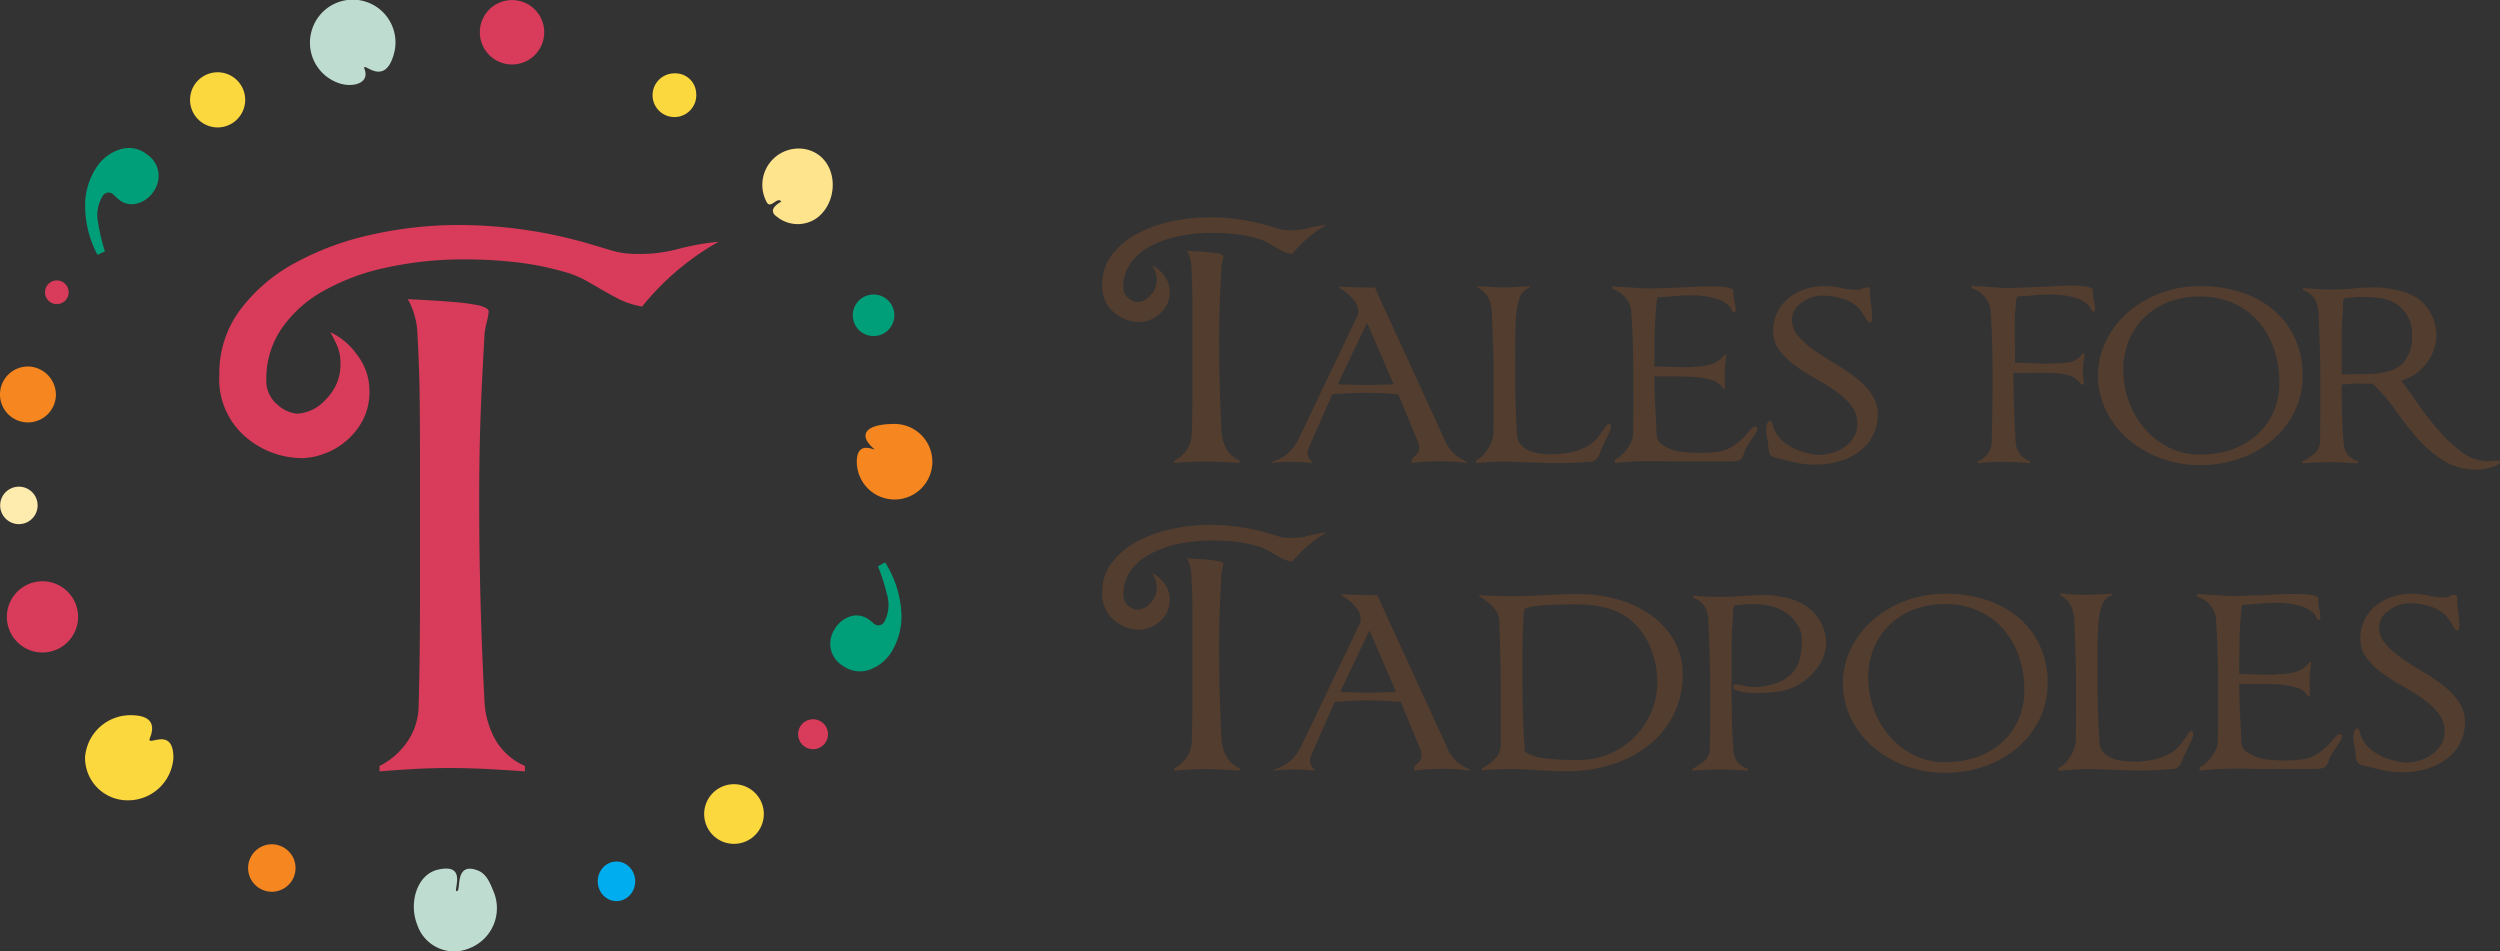 <svg viewBox="0 0 249.025 94.773" height="94.773" width="249.025" xmlns="http://www.w3.org/2000/svg"><rect x="0" y="0" width="249.025" height="94.773" fill="#333333" stroke="none"/><g transform="translate(-63.4 -33.541)"><path fill="#d93b5a" transform="translate(-27.243 -27.964)" d="M154.618,92.043A8.378,8.378,0,0,1,152.3,91.3c-.605-.312-1.175-.628-1.709-.939s-1.086-.628-1.642-.939a9.651,9.651,0,0,0-1.98-.806,29.556,29.556,0,0,0-5.065-1.006,46.1,46.1,0,0,0-4.864-.267,36.046,36.046,0,0,0-8.02.837,22.041,22.041,0,0,0-6.275,2.372,12.28,12.28,0,0,0-4.094,3.743,8.807,8.807,0,0,0-1.478,5.011,3.053,3.053,0,0,0,1.108,2.506,3.311,3.311,0,0,0,1.98.9,4.134,4.134,0,0,0,2.853-1.442,4.8,4.8,0,0,0,1.442-3.525,4.389,4.389,0,0,0-.334-1.811c-.223-.494-.45-.939-.672-1.344a6.8,6.8,0,0,1,2.652,2.247,5.826,5.826,0,0,1,1.242,3.592,6.082,6.082,0,0,1-.7,3,7.048,7.048,0,0,1-3.89,3.3,6.535,6.535,0,0,1-2.114.409,8.683,8.683,0,0,1-5.67-2.145,7.573,7.573,0,0,1-2.581-6.173,10.523,10.523,0,0,1,2.047-6.409,16.75,16.75,0,0,1,5.4-4.664,28.523,28.523,0,0,1,7.65-2.853,39.591,39.591,0,0,1,8.79-.975,46.519,46.519,0,0,1,12.751,1.811q1.142.334,2.35.7a8.724,8.724,0,0,0,2.55.369,14.8,14.8,0,0,0,4.094-.472,24.827,24.827,0,0,1,4.094-.739,26.549,26.549,0,0,0-7.6,6.44Zm-19.257,45.964q-1.749,0-3.489.1t-3.422.236v-.539a7.382,7.382,0,0,0,2.719-2.35,6.418,6.418,0,0,0,1.175-3.623q.134-5.1.133-10.165V106.338q0-2.884-.036-5.639t-.236-6.306a7.725,7.725,0,0,0-.939-3.089q2.75.134,4.361.267a21.784,21.784,0,0,1,2.417.3,3.267,3.267,0,0,1,1.041.334c.156.111.236.214.236.3a5.2,5.2,0,0,1-.169.975c-.111.472-.191.863-.236,1.175q-.134,2.417-.236,4.428t-.169,3.925q-.067,1.909-.1,3.925c-.022,1.344-.036,2.795-.036,4.361q0,5.033.133,10.067t.4,10.067a8.7,8.7,0,0,0,1.073,3.756,6.33,6.33,0,0,0,2.951,2.617v.538q-1.949-.133-3.823-.236C137.866,138.043,136.611,138.007,135.361,138.007Z"></path><path fill="#bfdcd1" transform="translate(-38.498 0)" d="M132.931,36.647a4.255,4.255,0,1,1,8.193,2.3c-.975,3.476-3.267.463-2.906,1.491.507,1.451-1.206,1.771-2.341,1.455A4.253,4.253,0,0,1,132.931,36.647Z"></path><path fill="#d93b5a" transform="translate(-59.602 -0.005)" d="M177.213,36.754a3.207,3.207,0,1,1-3.2-3.2A3.206,3.206,0,0,1,177.213,36.754Z"></path><path fill="#fcd83f" transform="translate(-23.608 -8.979)" d="M111.432,52.466a2.746,2.746,0,1,1-2.746-2.746A2.745,2.745,0,0,1,111.432,52.466Z"></path><path fill="#f6861f" transform="translate(0 -45.522)" d="M68.968,118.432a2.785,2.785,0,1,1-2.786-2.862A2.824,2.824,0,0,1,68.968,118.432Z"></path><path fill="#fee48c" transform="translate(-94.739 -18.38)" d="M238.283,66.762c3.284.61,3.663,5,1.255,6.854a3.294,3.294,0,0,1-4.01-.107c-1.1-.752.436-1.5.436-1.5-.378-.587-1.09.832-1.473.013a3.618,3.618,0,0,1,3.792-5.256c1.923.36-1.918-.356,0,0Z"></path><path fill="#f6861f" transform="translate(-106.424 -52.659)" d="M258.908,128.43a3.763,3.763,0,1,1-3.738,3.765c0-2.457,2.265-.779,1.633-1.353-1.633-1.482-.521-2.412,2.105-2.412Z"></path><ellipse fill="#00aeef" transform="translate(122.942 119.358)" ry="1.972" rx="1.865" cy="1.972" cx="1.865"></ellipse><path fill="#fcd83f" transform="translate(-81.068 -9.112)" d="M213.815,51.932a2.177,2.177,0,1,1-2.167-1.972A2.075,2.075,0,0,1,213.815,51.932Z"></path><path fill="#bfdcd1" transform="translate(-51.405 -107.886)" d="M158.406,228.059c3.12-.734,1.384,2.354,1.945,2.127.383-.156-.263-2.951,2.056-2.047.881.343,1.228,1.277,1.607,2.207a4.279,4.279,0,0,1-2.448,5.536,3.871,3.871,0,0,1-5.2-2.345c-.868-2.163-.027-4.993,2.038-5.479Z"></path><path fill="#f6861f" transform="translate(-30.817 -104.869)" d="M123.656,224.873a2.363,2.363,0,1,1-2.363-2.363A2.365,2.365,0,0,1,123.656,224.873Z"></path><path fill="#fcd83f" transform="translate(-10.561 -88.837)" d="M82.43,197.861a4.529,4.529,0,0,1,4.562-4.241c1.17,0,2.7.32,1.9,2.274-.409,1.006,2.341-1.313,2.341,1.967a4.525,4.525,0,0,1-4.562,4.237,4.233,4.233,0,0,1-4.237-4.237Z"></path><path fill="#feebae" transform="translate(-0.022 -60.451)" d="M67.169,144.335A1.865,1.865,0,1,1,65.3,142.47,1.864,1.864,0,0,1,67.169,144.335Z"></path><path fill="#d93b5a" transform="translate(-0.855 -72.199)" d="M72.034,167.187a3.547,3.547,0,1,1-3.547-3.547A3.548,3.548,0,0,1,72.034,167.187Z"></path><path fill="#009f79" transform="translate(-105.924 -36.582)" d="M258.409,101.529a2.069,2.069,0,1,1-2.069-2.069A2.068,2.068,0,0,1,258.409,101.529Z"></path><path fill="#d93b5a" transform="translate(-5.588 -34.834)" d="M148.487,141.513A1.489,1.489,0,1,1,149.978,143,1.491,1.491,0,0,1,148.487,141.513ZM73.47,97.489a1.179,1.179,0,1,1,1.179,1.179A1.179,1.179,0,0,1,73.47,97.489Z"></path><path fill="#fcd83f" transform="translate(-87.467 -97.405)" d="M226.951,212.033a2.971,2.971,0,1,1-2.973-2.973A2.972,2.972,0,0,1,226.951,212.033Z"></path><path fill="#009f79" transform="translate(-10.554 -18.384)" d="M162.8,116.794a4.3,4.3,0,0,1-2.247,1.847,2.858,2.858,0,0,1-2.581-.356,2.6,2.6,0,0,1-1.277-1.785,2.689,2.689,0,0,1,.409-1.923,2.8,2.8,0,0,1,1.558-1.251,1.993,1.993,0,0,1,1.74.245,7.1,7.1,0,0,1,.636.507.712.712,0,0,0,.565.12.724.724,0,0,0,.45-.352,3.63,3.63,0,0,0,.245-2.737,18.5,18.5,0,0,0-.89-2.768l.708-.4a10.412,10.412,0,0,1,1.633,5.194,6.845,6.845,0,0,1-.948,3.654ZM83.678,68.427a4.3,4.3,0,0,1,2.385-1.664,2.863,2.863,0,0,1,2.546.556A2.577,2.577,0,0,1,89.744,69.2a2.741,2.741,0,0,1-.552,1.887,2.836,2.836,0,0,1-1.651,1.126,1.989,1.989,0,0,1-1.718-.383,8.046,8.046,0,0,1-.6-.556.71.71,0,0,0-.552-.165.744.744,0,0,0-.481.316,3.67,3.67,0,0,0-.458,2.71,18.326,18.326,0,0,0,.672,2.835l-.739.338a10.43,10.43,0,0,1-1.224-5.3A6.937,6.937,0,0,1,83.678,68.427Z"></path><path fill="#523d2f" transform="translate(-136.896 -26.998)" d="M329.021,85.848a3.77,3.77,0,0,1-1.041-.334c-.271-.142-.53-.28-.77-.423l-.739-.423a4.12,4.12,0,0,0-.89-.36,13.07,13.07,0,0,0-2.279-.454,20.66,20.66,0,0,0-2.185-.12,16.247,16.247,0,0,0-3.6.374,9.946,9.946,0,0,0-2.822,1.064,5.524,5.524,0,0,0-1.838,1.682,3.928,3.928,0,0,0-.663,2.252,1.368,1.368,0,0,0,.5,1.126,1.48,1.48,0,0,0,.89.4,1.859,1.859,0,0,0,1.282-.65,2.159,2.159,0,0,0,.65-1.584,1.943,1.943,0,0,0-.151-.814c-.1-.223-.2-.423-.3-.605a3.056,3.056,0,0,1,1.193,1.01,2.616,2.616,0,0,1,.556,1.616,2.734,2.734,0,0,1-.316,1.348,3.2,3.2,0,0,1-.77.935,3.3,3.3,0,0,1-.979.552,2.858,2.858,0,0,1-.948.182,3.894,3.894,0,0,1-2.55-.966,3.405,3.405,0,0,1-1.161-2.777A4.724,4.724,0,0,1,311,86a7.468,7.468,0,0,1,2.43-2.1,12.747,12.747,0,0,1,3.44-1.282,17.955,17.955,0,0,1,3.952-.436,20.909,20.909,0,0,1,5.732.814c.343.1.694.2,1.055.316a3.872,3.872,0,0,0,1.148.165,6.8,6.8,0,0,0,1.838-.209,11.112,11.112,0,0,1,1.838-.334,12.276,12.276,0,0,0-3.414,2.906Zm-8.656,20.663c-.525,0-1.046.013-1.567.045s-1.037.067-1.54.107v-.24a3.34,3.34,0,0,0,1.224-1.055,2.891,2.891,0,0,0,.53-1.629c.04-1.527.062-3.053.062-4.571V92.275c0-.863,0-1.709-.013-2.532s-.044-1.771-.107-2.835a3.514,3.514,0,0,0-.423-1.389q1.235.06,1.963.12a10.19,10.19,0,0,1,1.086.134,1.461,1.461,0,0,1,.467.151c.071.049.107.1.107.138a2.37,2.37,0,0,1-.076.436c-.049.209-.085.387-.107.53q-.06,1.088-.107,1.989c-.031.605-.053,1.193-.076,1.762s-.036,1.162-.044,1.762-.013,1.255-.013,1.963c0,1.509.018,3.017.062,4.526s.1,3.017.182,4.526a3.95,3.95,0,0,0,.481,1.691,2.828,2.828,0,0,0,1.326,1.175v.24c-.583-.04-1.157-.076-1.718-.107S320.926,106.512,320.365,106.512Zm18.006-14.869,5.852,12.759a3.724,3.724,0,0,0,2.2,2.11v.151a20.342,20.342,0,0,0-2.684-.182,21.214,21.214,0,0,0-2.835.182v-.12a.9.9,0,0,1,.378-.632.994.994,0,0,0,.378-.752,1.608,1.608,0,0,0-.209-.814l-1.869-4.526c-.525-.04-1.055-.076-1.6-.107s-1.086-.045-1.629-.045c-.561,0-1.126.013-1.687.045s-1.117.067-1.66.107l-2.172,4.918c-.08.182-.151.347-.209.5a1.212,1.212,0,0,0-.089.467,1.264,1.264,0,0,0,.454.846v.12c-.343-.04-.672-.071-1-.089s-.654-.031-1-.031c-.361,0-.725.009-1.086.031s-.712.049-1.055.089l.151-.12a4.041,4.041,0,0,0,1.522-.814,4.363,4.363,0,0,0,1.1-1.42l5.915-12.368a1.608,1.608,0,0,0,.058-.36,1.813,1.813,0,0,0-.53-1.251,5.311,5.311,0,0,0-1.313-1.1l-.062-.151c.383.022.854.04,1.42.062s1.055.031,1.478.031h.663l1.108,2.466Zm.694,7.179V98.7L336.5,92.76h-.062L333.6,98.7v.12c.441.022.89.036,1.344.045s.908.013,1.371.013c.441,0,.895,0,1.357-.013S338.6,98.839,339.066,98.821Zm11.042,7.69c-.4,0-.863.022-1.389.062s-.984.071-1.389.089l-.031-.24a2.743,2.743,0,0,0,1.13-1.073,3.278,3.278,0,0,0,.619-1.5c.018-1.064.031-2.016.031-2.853V98.149c0-1.064-.018-2.163-.058-3.289s-.08-2.221-.12-3.289a3.912,3.912,0,0,0-.285-1.237,2.5,2.5,0,0,0-1.13-1.148v-.138c.4.022.823.045,1.268.076s.886.045,1.326.045c.423,0,.846-.013,1.268-.045s.854-.053,1.3-.076V89.2a1.622,1.622,0,0,0-1,1.055,6.665,6.665,0,0,0-.3,1.42c-.062.565-.093,1.148-.107,1.749s-.013,1.215-.013,1.838V98.1c0,1.068.013,2.021.044,2.866s.076,1.8.138,2.866a1.6,1.6,0,0,0,.347.966,2.059,2.059,0,0,0,.8.605,4.305,4.305,0,0,0,1.086.3,8.055,8.055,0,0,0,1.237.089,9.7,9.7,0,0,0,1.963-.227,5.056,5.056,0,0,0,1.838-.739,4.009,4.009,0,0,0,.725-.663,7.757,7.757,0,0,0,.512-.676c.142-.209.267-.387.378-.53a.438.438,0,0,1,.316-.209.122.122,0,0,1,.12.107.783.783,0,0,1,.031.165,1.369,1.369,0,0,1-.138.53c-.089.209-.2.436-.316.681s-.24.49-.36.739a4.63,4.63,0,0,0-.271.708,2.151,2.151,0,0,1-.347.574.8.8,0,0,1-.65.271c-.5.04-1.024.076-1.567.107s-1.068.045-1.571.045c-.605,0-1.13-.009-1.584-.031s-.881-.036-1.282-.045-.806-.027-1.206-.045-.859-.04-1.362-.04Zm13.939-.031c-.441,0-.935.018-1.478.058s-1.015.08-1.42.12v-.334a2.094,2.094,0,0,0,.619-.409,4.572,4.572,0,0,0,.574-.632,4.244,4.244,0,0,0,.436-.739,1.759,1.759,0,0,0,.182-.725c.018-1.046.031-1.985.031-2.822V98.145q0-1.569-.045-3.289t-.165-3.289a2.335,2.335,0,0,0-.454-1.237,3.18,3.18,0,0,0-1.42-1.024l-.031-.24c.2.018.472.036.814.049s.694.036,1.055.062.712.049,1.055.067.614.031.814.031c.223,0,.592-.009,1.117-.031s1.064-.04,1.629-.053c.561-.036,1.126-.062,1.691-.089s1.086-.036,1.566-.036c.24,0,.5,0,.77.013a7.442,7.442,0,0,1,.752.062,2.885,2.885,0,0,1,.587.134q.24.093.24.24a4.129,4.129,0,0,0,.107,1.055,3.471,3.471,0,0,1,.107.9c0,.12-.04.182-.12.182a.271.271,0,0,1-.258-.2,1.7,1.7,0,0,0-.227-.4,3.133,3.133,0,0,0-1.206-.725,8.7,8.7,0,0,0-2.955-.36c-.4,0-.814.022-1.237.062s-1.006.08-1.749.12a2.322,2.322,0,0,0-.134.708,6.611,6.611,0,0,1-.076.77c-.062.863-.093,1.762-.107,2.7s-.013,1.847-.013,2.728c.561,0,1.108.009,1.629.031s1.046.031,1.567.031a4.128,4.128,0,0,0,.53-.031,5.06,5.06,0,0,1,.53-.031,6.028,6.028,0,0,0,1.42-.236,2.658,2.658,0,0,0,1.326-.97h.151c-.022.334-.049.619-.089.854a5.852,5.852,0,0,0-.058.935v.8c0,.165.009.441.031.828h-.182a1.956,1.956,0,0,0-1.237-.89,8.91,8.91,0,0,0-1.6-.285c-.623-.04-1.277-.062-1.963-.062h-2.052v.062q0,1.569.076,2.866t.134,2.866a1.211,1.211,0,0,0,.485.948,3.617,3.617,0,0,0,1.086.556,5.757,5.757,0,0,0,1.371.271c.494.04.939.062,1.344.062a14.746,14.746,0,0,0,1.762-.107,3.474,3.474,0,0,0,1.616-.619,6.338,6.338,0,0,0,1.389-1.251c.343-.432.592-.65.752-.65a.184.184,0,0,1,.209.209.953.953,0,0,1-.165.485c-.111.182-.236.378-.378.587s-.285.432-.436.663a2.328,2.328,0,0,0-.316.681,1.339,1.339,0,0,1-.285.574c-.151.182-.539.271-1.162.271h-5.158c-.4,0-.774,0-1.117-.013s-.685-.013-1.024-.013Zm17.005.334a8.712,8.712,0,0,1-1.976-.209c-.592-.142-1.233-.3-1.914-.481a.715.715,0,0,1-.605-.436,2.645,2.645,0,0,1-.12-.859q0-.027-.107-.574a5.612,5.612,0,0,1-.107-1.086,1.307,1.307,0,0,1,.107-.454c.071-.182.178-.271.316-.271.08,0,.182.209.3.632a2.907,2.907,0,0,0,.783,1.237,3.469,3.469,0,0,0,.77.619,5.906,5.906,0,0,0,1,.485,8.227,8.227,0,0,0,1.073.316,4.4,4.4,0,0,0,.935.12,4.7,4.7,0,0,0,1.282-.2,4.064,4.064,0,0,0,1.237-.587,3.341,3.341,0,0,0,.921-.966,2.492,2.492,0,0,0,.361-1.357,2.8,2.8,0,0,0-.605-1.794,7.268,7.268,0,0,0-1.54-1.433,23.084,23.084,0,0,0-2.021-1.268,19.419,19.419,0,0,1-2.038-1.3,7.3,7.3,0,0,1-1.567-1.522,3.152,3.152,0,0,1-.619-1.945,4.351,4.351,0,0,1,.3-1.567,3.981,3.981,0,0,1,.948-1.42,5.075,5.075,0,0,1,1.629-1.041,6.077,6.077,0,0,1,2.336-.409,6.969,6.969,0,0,1,1.567.182,6.857,6.857,0,0,0,1.54.182,1.157,1.157,0,0,0,.556-.12,1.328,1.328,0,0,1,.619-.12c.1,0,.151.071.151.209a10.06,10.06,0,0,0,.107,1.5,9.816,9.816,0,0,1,.107,1.464.6.6,0,0,1-.062.227q-.06.134-.12.134c-.08,0-.169-.067-.271-.2a4.684,4.684,0,0,1-.316-.467c-.111-.182-.236-.374-.378-.574a2.152,2.152,0,0,0-.454-.481,4.245,4.245,0,0,0-1.642-.77,7.408,7.408,0,0,0-1.7-.227,3.4,3.4,0,0,0-2.083.725,2.061,2.061,0,0,0-.966,1.66,2.447,2.447,0,0,0,.632,1.642,8.518,8.518,0,0,0,1.567,1.4c.623.445,1.3.881,2.038,1.313a19.889,19.889,0,0,1,2.065,1.389,7.518,7.518,0,0,1,1.6,1.642,3.647,3.647,0,0,1,.663,2.052,4.815,4.815,0,0,1-.361,1.825,4.334,4.334,0,0,1-1.148,1.6,6.084,6.084,0,0,1-1.976,1.148,8.241,8.241,0,0,1-2.808.432Zm19.364-17.588c.223,0,.592-.009,1.117-.031s1.064-.04,1.629-.062,1.126-.049,1.691-.089,1.086-.058,1.567-.058c.24,0,.5,0,.77.013a7.441,7.441,0,0,1,.752.062,2.884,2.884,0,0,1,.587.134c.16.058.24.142.24.24a4.33,4.33,0,0,0,.107,1.086,3.321,3.321,0,0,1,.107.872c0,.12-.04.182-.12.182a.269.269,0,0,1-.258-.182,1.944,1.944,0,0,0-.227-.392,2.876,2.876,0,0,0-1.206-.752,8.7,8.7,0,0,0-2.955-.36c-.4,0-.814.022-1.237.062s-1.006.08-1.749.12a2.05,2.05,0,0,0-.134.694,7.594,7.594,0,0,1-.076.814c-.022.28-.031.565-.031.846v.846c0,.565,0,1.126.013,1.687s.013,1.135.013,1.718c.561,0,1.117.013,1.66.045s1.077.045,1.6.045c.142,0,.271,0,.392-.013s.249-.013.392-.013a13.078,13.078,0,0,0,1.4-.12,2.036,2.036,0,0,0,1.251-.846h.245q-.06.514-.12.814a4.764,4.764,0,0,0-.062.877,3.752,3.752,0,0,0,.031.663c.018.08.049.312.089.694h-.334a1.854,1.854,0,0,0-1.117-.872,6.005,6.005,0,0,0-1.509-.24c-.223-.018-.454-.031-.694-.031h-.725c-.463,0-.917,0-1.357.013s-.872,0-1.3-.013c0,1.046.018,2.194.062,3.44s.089,2.372.151,3.378a2.307,2.307,0,0,0,.378,1.193,2.127,2.127,0,0,0,1.073.8v.182c-.481-.04-.943-.071-1.389-.089s-.886-.031-1.326-.031-.877.009-1.3.031-.823.049-1.206.089v-.182a2.424,2.424,0,0,0,.966-.725,1.908,1.908,0,0,0,.423-1.148c.018-1.064.04-2.158.062-3.271s.031-2.207.031-3.271-.013-2.163-.045-3.289-.085-2.221-.165-3.289a2.335,2.335,0,0,0-.454-1.237,3.18,3.18,0,0,0-1.42-1.024l-.031-.24c.2.018.472.04.814.058s.694.044,1.055.076.712.053,1.055.076S400.215,89.226,400.415,89.226Zm19.048-.178a12.617,12.617,0,0,1,4.344.694,9.385,9.385,0,0,1,3.2,1.887,8.037,8.037,0,0,1,1.976,2.8,8.88,8.88,0,0,1,.681,3.485,8.112,8.112,0,0,1-.8,3.6,8.783,8.783,0,0,1-2.185,2.835,10.125,10.125,0,0,1-3.244,1.856,11.733,11.733,0,0,1-3.965.663,11.225,11.225,0,0,1-3.965-.694,10.48,10.48,0,0,1-3.244-1.9,8.9,8.9,0,0,1-2.185-2.835,7.941,7.941,0,0,1,0-6.952,9.165,9.165,0,0,1,2.185-2.835,10.34,10.34,0,0,1,3.244-1.914,11.128,11.128,0,0,1,3.965-.7Zm-.013,1.024a8.642,8.642,0,0,0-3.084.53,7.116,7.116,0,0,0-2.417,1.509,6.8,6.8,0,0,0-1.589,2.323,7.643,7.643,0,0,0-.561,2.973,9.044,9.044,0,0,0,.561,3.151,8.609,8.609,0,0,0,1.589,2.7,7.843,7.843,0,0,0,2.417,1.869,6.8,6.8,0,0,0,3.084.694,9.452,9.452,0,0,0,3.129-.5,7.372,7.372,0,0,0,2.492-1.433,6.676,6.676,0,0,0,1.66-2.247,6.927,6.927,0,0,0,.605-2.942,10.112,10.112,0,0,0-.605-3.618,8.08,8.08,0,0,0-1.66-2.715,7.093,7.093,0,0,0-2.492-1.7A8.126,8.126,0,0,0,419.45,90.072Zm12.955-.694q1.208,0,2.323-.107t2.2-.107a10.078,10.078,0,0,1,1.838.209,7.261,7.261,0,0,1,1.869.605,4.112,4.112,0,0,1,1.794,1.762,4.733,4.733,0,0,1,.556,2.158,4.47,4.47,0,0,1-.65,2.323,5.13,5.13,0,0,1-1.7,1.749c-.182.08-.36.165-.543.258a2.3,2.3,0,0,1-.605.2q.814,1.115,1.794,2.519a28.611,28.611,0,0,0,2.083,2.639,13.5,13.5,0,0,0,2.279,2.065,4.146,4.146,0,0,0,2.412.828,4.444,4.444,0,0,0,.543-.031c.182-.018.374-.031.574-.031.1,0,.151.04.151.12,0,.1-.085.2-.258.3a2.668,2.668,0,0,1-.619.258,5.908,5.908,0,0,1-.739.165,4.174,4.174,0,0,1-.619.062,6.21,6.21,0,0,1-3.391-.89,11.943,11.943,0,0,1-2.563-2.2,32.691,32.691,0,0,1-2.2-2.79,18.386,18.386,0,0,0-2.305-2.684h-1.268a5.338,5.338,0,0,0-.828.013c-.352.031-.681.053-.979.076,0,.943.009,1.891.031,2.835s.071,1.891.151,2.835a2.264,2.264,0,0,0,.392,1.282,2.66,2.66,0,0,0,1.055.708v.182c-.463-.018-.921-.044-1.371-.076s-.912-.045-1.371-.045c-.4,0-.872.013-1.4.045s-1,.053-1.4.076v-.209a4.4,4.4,0,0,0,1.13-.708,1.626,1.626,0,0,0,.619-1.13c.018-1.064.031-2.132.031-3.2v-3.2q0-1.6-.058-3.32t-.12-3.289a3.233,3.233,0,0,0-.3-1.193,2.277,2.277,0,0,0-1.237-1.01v-.209c.4.04.846.076,1.326.107s.939.045,1.384.045Zm1.264,2.354c-.062.543-.093,1.095-.107,1.66s-.013,1.135-.013,1.718v2.715c.343,0,.743,0,1.206-.013s.814-.013,1.055-.013c1.851,0,3.111-.343,3.787-1.024a3.96,3.96,0,0,0,.952-3.017,3.1,3.1,0,0,0-.423-1.7,3.475,3.475,0,0,0-1.42-1.4,3.831,3.831,0,0,0-1.5-.454c-.574-.058-1.113-.089-1.616-.089a8.024,8.024,0,0,0-.877.045c-.28.031-.574.053-.877.076a1.352,1.352,0,0,0-.165.725,5.071,5.071,0,0,1-.009.779ZM329.021,116.49a3.77,3.77,0,0,1-1.041-.334c-.271-.142-.53-.28-.77-.423s-.49-.28-.739-.423a4.12,4.12,0,0,0-.89-.36,13.068,13.068,0,0,0-2.279-.454,20.66,20.66,0,0,0-2.185-.12,16.246,16.246,0,0,0-3.6.374,9.816,9.816,0,0,0-2.822,1.068,5.477,5.477,0,0,0-1.838,1.682,3.928,3.928,0,0,0-.663,2.252,1.368,1.368,0,0,0,.5,1.126,1.48,1.48,0,0,0,.89.4,1.841,1.841,0,0,0,1.282-.65,2.159,2.159,0,0,0,.65-1.584,1.942,1.942,0,0,0-.151-.814c-.1-.223-.2-.423-.3-.605a3.055,3.055,0,0,1,1.193,1.01,2.615,2.615,0,0,1,.556,1.616,2.722,2.722,0,0,1-.316,1.348,3.12,3.12,0,0,1-.77.93,3.294,3.294,0,0,1-.979.552,2.858,2.858,0,0,1-.948.182,3.893,3.893,0,0,1-2.55-.966,3.405,3.405,0,0,1-1.162-2.777,4.724,4.724,0,0,1,.921-2.879,7.575,7.575,0,0,1,2.43-2.1,12.747,12.747,0,0,1,3.44-1.282,17.956,17.956,0,0,1,3.952-.436,20.908,20.908,0,0,1,5.732.814c.343.1.694.2,1.055.316a3.872,3.872,0,0,0,1.148.165,6.8,6.8,0,0,0,1.838-.209,11.108,11.108,0,0,1,1.838-.334A12.276,12.276,0,0,0,329.021,116.49Zm-8.656,20.663c-.525,0-1.046.013-1.567.044s-1.037.067-1.54.107v-.24a3.339,3.339,0,0,0,1.224-1.055,2.891,2.891,0,0,0,.53-1.629c.04-1.527.062-3.053.062-4.571v-6.894c0-.863,0-1.709-.013-2.532s-.045-1.771-.107-2.835a3.515,3.515,0,0,0-.423-1.389q1.235.06,1.963.12a10.186,10.186,0,0,1,1.086.134,1.462,1.462,0,0,1,.467.151c.071.049.107.093.107.138a2.369,2.369,0,0,1-.076.436c-.049.209-.085.387-.107.53q-.06,1.088-.107,1.989c-.031.605-.053,1.193-.076,1.767s-.036,1.162-.045,1.762-.013,1.255-.013,1.963c0,1.509.018,3.017.062,4.526s.1,3.017.182,4.526a3.951,3.951,0,0,0,.481,1.691,2.828,2.828,0,0,0,1.326,1.175v.24c-.583-.04-1.157-.076-1.718-.107s-1.139-.049-1.7-.049Zm18.247-14.869,5.852,12.759a3.724,3.724,0,0,0,2.2,2.11v.151a20.342,20.342,0,0,0-2.684-.182,21.217,21.217,0,0,0-2.835.182v-.12a.9.9,0,0,1,.378-.632.994.994,0,0,0,.378-.752,1.608,1.608,0,0,0-.209-.814l-1.869-4.526c-.525-.04-1.055-.076-1.6-.107s-1.086-.045-1.629-.045c-.561,0-1.126.013-1.687.045s-1.117.067-1.66.107l-2.172,4.918c-.08.182-.151.347-.209.5a1.212,1.212,0,0,0-.089.467,1.264,1.264,0,0,0,.454.846v.12c-.343-.04-.672-.071-1-.089s-.654-.031-1-.031c-.361,0-.725.009-1.086.031s-.712.049-1.055.089l.151-.12a4.041,4.041,0,0,0,1.522-.814,4.362,4.362,0,0,0,1.1-1.42l5.915-12.368a1.61,1.61,0,0,0,.058-.36,1.793,1.793,0,0,0-.53-1.251,5.312,5.312,0,0,0-1.313-1.1l-.062-.151c.383.022.854.04,1.42.062s1.055.031,1.478.031h.663Zm.694,7.179v-.12l-2.563-5.941h-.062l-2.835,5.941v.12c.441.022.89.036,1.344.045s.908.013,1.371.013c.441,0,.895,0,1.357-.013S338.843,129.48,339.306,129.463Zm18.2-9.746a14.23,14.23,0,0,1,4.028.556,10.648,10.648,0,0,1,3.3,1.6,7.925,7.925,0,0,1,2.247,2.519,6.671,6.671,0,0,1,.828,3.32,8.809,8.809,0,0,1-3.182,6.894,11.4,11.4,0,0,1-3.681,2.021,14.751,14.751,0,0,1-4.811.739q-1.235,0-2.684-.107t-2.715-.107c-.423,0-.912.009-1.464.031s-1.041.049-1.464.089v-.209a3.688,3.688,0,0,0,1.224-.877,2.009,2.009,0,0,0,.65-1.3v-6.053q0-1.6-.045-3.32t-.107-3.289a2.122,2.122,0,0,0-.587-1.193,5.736,5.736,0,0,0-1.4-1.1v-.12c.4.04.921.071,1.553.089s1.17.031,1.616.031c.645,0,1.211-.009,1.7-.031s.984-.045,1.478-.076,1.015-.053,1.567-.076,1.2-.031,1.945-.031Zm-.013,1.028c-.561,0-1.122,0-1.687.013s-1.081.031-1.566.058a12.193,12.193,0,0,0-1.264.138,2.8,2.8,0,0,0-.814.24,2.425,2.425,0,0,0-.107.574c-.009.2-.013.383-.013.543-.04.565-.067,1.148-.076,1.749s-.013,1.215-.013,1.838v2.835q0,1.569.045,3.169t.165,3.169a1.248,1.248,0,0,0,.031.36,4.755,4.755,0,0,0,2.029.65,26.614,26.614,0,0,0,3.267.165,7.834,7.834,0,0,0,7.272-4.74,7.5,7.5,0,0,0,.619-3.017,9.1,9.1,0,0,0-.6-3.227,6.969,6.969,0,0,0-1.718-2.652,5.857,5.857,0,0,0-2.514-1.446,11.117,11.117,0,0,0-3.053-.418Zm14.126-.757c.806,0,1.58-.031,2.323-.089s1.478-.089,2.2-.089a9.415,9.415,0,0,1,1.794.209,6.661,6.661,0,0,1,1.825.632,4.541,4.541,0,0,1,2.443,3.863,4.166,4.166,0,0,1-.783,2.381,5.863,5.863,0,0,1-1.869,1.78,5.538,5.538,0,0,1-2.2.77,19.092,19.092,0,0,1-2.2.134c-.182,0-.4-.009-.65-.031a7.189,7.189,0,0,1-.725-.089,2.127,2.127,0,0,1-.587-.182c-.16-.08-.24-.182-.24-.3q0-.24.12-.24a4.662,4.662,0,0,1,1,.12,4.632,4.632,0,0,0,1,.12,6.547,6.547,0,0,0,1.945-.316,4.213,4.213,0,0,0,1.673-.948,3.044,3.044,0,0,0,.859-1.478,7.3,7.3,0,0,0,.227-1.838,2.717,2.717,0,0,0-.467-1.673,4.005,4.005,0,0,0-1.433-1.344,4.274,4.274,0,0,0-1.478-.53,9.713,9.713,0,0,0-1.567-.134,8.028,8.028,0,0,0-.877.045c-.28.031-.574.053-.877.076a1.352,1.352,0,0,0-.165.725,7.645,7.645,0,0,1-.013.783c-.062.565-.093,1.153-.107,1.767s-.013,1.233-.013,1.856V128.8q0,1.569.031,3.169c.018,1.068.071,2.123.151,3.169a2.337,2.337,0,0,0,.392,1.3,2.4,2.4,0,0,0,1.055.694v.182c-.463-.04-.921-.071-1.371-.089s-.908-.031-1.371-.031c-.4,0-.872.009-1.4.031s-1,.049-1.4.089v-.182a5.285,5.285,0,0,0,1.13-.739,1.626,1.626,0,0,0,.619-1.13c.018-1.064.031-2.132.031-3.2v-3.2q0-1.569-.058-3.289t-.12-3.289a3.153,3.153,0,0,0-.3-1.206,2.408,2.408,0,0,0-1.237-1.024v-.182c.4.04.846.071,1.326.089s.939.022,1.38.022Zm22.444-.3a12.618,12.618,0,0,1,4.344.694,9.386,9.386,0,0,1,3.2,1.887,8.038,8.038,0,0,1,1.976,2.8,8.878,8.878,0,0,1,.681,3.485,8.111,8.111,0,0,1-.8,3.6A8.783,8.783,0,0,1,401.27,135a10.125,10.125,0,0,1-3.244,1.856,11.734,11.734,0,0,1-3.965.663,11.225,11.225,0,0,1-3.965-.694,10.48,10.48,0,0,1-3.244-1.9,8.9,8.9,0,0,1-2.185-2.835,7.941,7.941,0,0,1,0-6.952,9.165,9.165,0,0,1,2.185-2.835,10.34,10.34,0,0,1,3.244-1.914,11.093,11.093,0,0,1,3.965-.7Zm-.018,1.024a8.643,8.643,0,0,0-3.084.53,7.117,7.117,0,0,0-2.417,1.509,6.8,6.8,0,0,0-1.589,2.323,7.643,7.643,0,0,0-.561,2.973,9.044,9.044,0,0,0,.561,3.151,8.607,8.607,0,0,0,1.589,2.7,7.844,7.844,0,0,0,2.417,1.869,6.8,6.8,0,0,0,3.084.694,9.451,9.451,0,0,0,3.129-.5,7.371,7.371,0,0,0,2.492-1.433,6.675,6.675,0,0,0,1.66-2.247,6.927,6.927,0,0,0,.605-2.942,10.113,10.113,0,0,0-.605-3.618,8.079,8.079,0,0,0-1.66-2.715,7.093,7.093,0,0,0-2.492-1.7,8.094,8.094,0,0,0-3.129-.592Zm14.072,16.44c-.4,0-.863.022-1.389.062s-.984.071-1.389.089l-.031-.24a2.743,2.743,0,0,0,1.13-1.073,3.278,3.278,0,0,0,.619-1.5c.018-1.064.031-2.016.031-2.853v-2.853c0-1.064-.018-2.163-.058-3.289s-.08-2.221-.12-3.289a3.912,3.912,0,0,0-.285-1.237,2.5,2.5,0,0,0-1.13-1.148v-.151c.4.018.823.045,1.268.076s.886.045,1.326.045c.423,0,.846-.013,1.268-.045s.854-.053,1.3-.076v.151a1.622,1.622,0,0,0-1,1.055,6.667,6.667,0,0,0-.3,1.42c-.062.565-.093,1.148-.107,1.749s-.013,1.215-.013,1.838v2.835c0,1.068.013,2.021.044,2.866s.076,1.8.138,2.866a1.6,1.6,0,0,0,.347.966,2.06,2.06,0,0,0,.8.605,4.3,4.3,0,0,0,1.086.3,8.056,8.056,0,0,0,1.237.089,9.7,9.7,0,0,0,1.963-.227,5.056,5.056,0,0,0,1.838-.739,4.01,4.01,0,0,0,.725-.663,7.745,7.745,0,0,0,.512-.676c.142-.209.267-.387.378-.53a.438.438,0,0,1,.316-.209.122.122,0,0,1,.12.107.783.783,0,0,1,.031.165,1.369,1.369,0,0,1-.138.53c-.089.209-.2.436-.316.681s-.24.49-.36.739a4.635,4.635,0,0,0-.271.708,2.148,2.148,0,0,1-.347.574.8.8,0,0,1-.65.271c-.5.04-1.024.076-1.567.107s-1.068.045-1.571.045c-.605,0-1.13-.009-1.584-.031s-.881-.036-1.282-.045-.806-.027-1.206-.045-.859-.027-1.362-.027Zm14.179-.031c-.441,0-.935.018-1.478.058s-1.015.08-1.42.12v-.334a2.094,2.094,0,0,0,.619-.409,4.569,4.569,0,0,0,.574-.632,4.246,4.246,0,0,0,.436-.739,1.76,1.76,0,0,0,.182-.725c.018-1.046.031-1.985.031-2.822v-2.853q0-1.569-.045-3.289t-.165-3.289a2.322,2.322,0,0,0-.454-1.237,3.18,3.18,0,0,0-1.42-1.024l-.031-.24c.2.018.472.036.814.049s.694.04,1.055.062.712.049,1.055.067.614.031.814.031c.223,0,.592-.009,1.117-.031s1.064-.04,1.629-.053c.561-.036,1.126-.062,1.691-.089s1.086-.036,1.567-.036c.24,0,.5,0,.77.013a7.447,7.447,0,0,1,.752.062,2.883,2.883,0,0,1,.587.134q.24.093.24.24a4.133,4.133,0,0,0,.107,1.055,3.469,3.469,0,0,1,.107.9c0,.12-.04.182-.12.182a.271.271,0,0,1-.258-.2,1.814,1.814,0,0,0-.227-.409,3.189,3.189,0,0,0-1.206-.725,8.7,8.7,0,0,0-2.955-.36c-.4,0-.814.022-1.237.062s-1.006.08-1.749.12a2.322,2.322,0,0,0-.134.708,6.617,6.617,0,0,1-.076.77c-.062.863-.093,1.762-.107,2.7s-.013,1.847-.013,2.728c.561,0,1.108.009,1.629.031s1.046.031,1.567.031a4.131,4.131,0,0,0,.53-.031,5.062,5.062,0,0,1,.53-.031,6.028,6.028,0,0,0,1.42-.236,2.658,2.658,0,0,0,1.326-.97h.151c-.022.334-.049.619-.089.854a5.852,5.852,0,0,0-.058.935v.8c0,.165.009.441.031.828H430.2a1.956,1.956,0,0,0-1.237-.89,8.909,8.909,0,0,0-1.6-.285c-.623-.04-1.277-.062-1.963-.062h-2.052v.062q0,1.569.076,2.866t.134,2.866a1.207,1.207,0,0,0,.481.948,3.617,3.617,0,0,0,1.086.556,5.758,5.758,0,0,0,1.371.271c.494.04.939.062,1.344.062a14.744,14.744,0,0,0,1.762-.107,3.474,3.474,0,0,0,1.616-.619,6.335,6.335,0,0,0,1.388-1.251c.343-.432.592-.65.752-.65a.184.184,0,0,1,.209.209.952.952,0,0,1-.165.485c-.111.182-.236.378-.378.587s-.285.432-.436.663a2.328,2.328,0,0,0-.316.681,1.339,1.339,0,0,1-.285.574c-.151.182-.538.271-1.161.271h-5.158c-.4,0-.774,0-1.117-.013s-.685-.013-1.024-.013-.757,0-1.237,0Zm17.245.334a8.713,8.713,0,0,1-1.976-.209c-.592-.142-1.233-.3-1.914-.481a.715.715,0,0,1-.605-.436,2.646,2.646,0,0,1-.12-.859q0-.027-.107-.574a5.616,5.616,0,0,1-.107-1.086,1.308,1.308,0,0,1,.107-.454c.071-.182.178-.271.316-.271.08,0,.182.209.3.632a2.907,2.907,0,0,0,.783,1.237,3.47,3.47,0,0,0,.77.619,5.9,5.9,0,0,0,1,.485,8.227,8.227,0,0,0,1.073.316,4.4,4.4,0,0,0,.935.12,4.7,4.7,0,0,0,1.282-.2,4.064,4.064,0,0,0,1.237-.587,3.341,3.341,0,0,0,.921-.966,2.492,2.492,0,0,0,.36-1.357,2.8,2.8,0,0,0-.605-1.794,7.268,7.268,0,0,0-1.54-1.433,22.435,22.435,0,0,0-2.021-1.268,19.425,19.425,0,0,1-2.038-1.3,7.3,7.3,0,0,1-1.567-1.522,3.152,3.152,0,0,1-.619-1.945,4.351,4.351,0,0,1,.3-1.567,3.98,3.98,0,0,1,.948-1.42,5.075,5.075,0,0,1,1.629-1.041,6.076,6.076,0,0,1,2.336-.409,6.969,6.969,0,0,1,1.567.182,6.856,6.856,0,0,0,1.54.182,1.157,1.157,0,0,0,.556-.12,1.328,1.328,0,0,1,.619-.12c.1,0,.151.071.151.209a10.069,10.069,0,0,0,.107,1.5,9.812,9.812,0,0,1,.107,1.464.6.6,0,0,1-.062.227q-.06.134-.12.134c-.08,0-.169-.067-.271-.2a4.7,4.7,0,0,1-.316-.467c-.111-.182-.236-.374-.378-.574a2.151,2.151,0,0,0-.454-.481,4.244,4.244,0,0,0-1.642-.77,7.408,7.408,0,0,0-1.7-.227,3.4,3.4,0,0,0-2.083.725,2.061,2.061,0,0,0-.966,1.66,2.447,2.447,0,0,0,.632,1.642,8.517,8.517,0,0,0,1.567,1.4c.623.445,1.3.881,2.038,1.313a19.892,19.892,0,0,1,2.065,1.389,7.52,7.52,0,0,1,1.6,1.642,3.647,3.647,0,0,1,.663,2.052,4.813,4.813,0,0,1-.361,1.825,4.334,4.334,0,0,1-1.148,1.6,6.085,6.085,0,0,1-1.976,1.148A8.241,8.241,0,0,1,439.539,137.456Z"></path></g></svg>